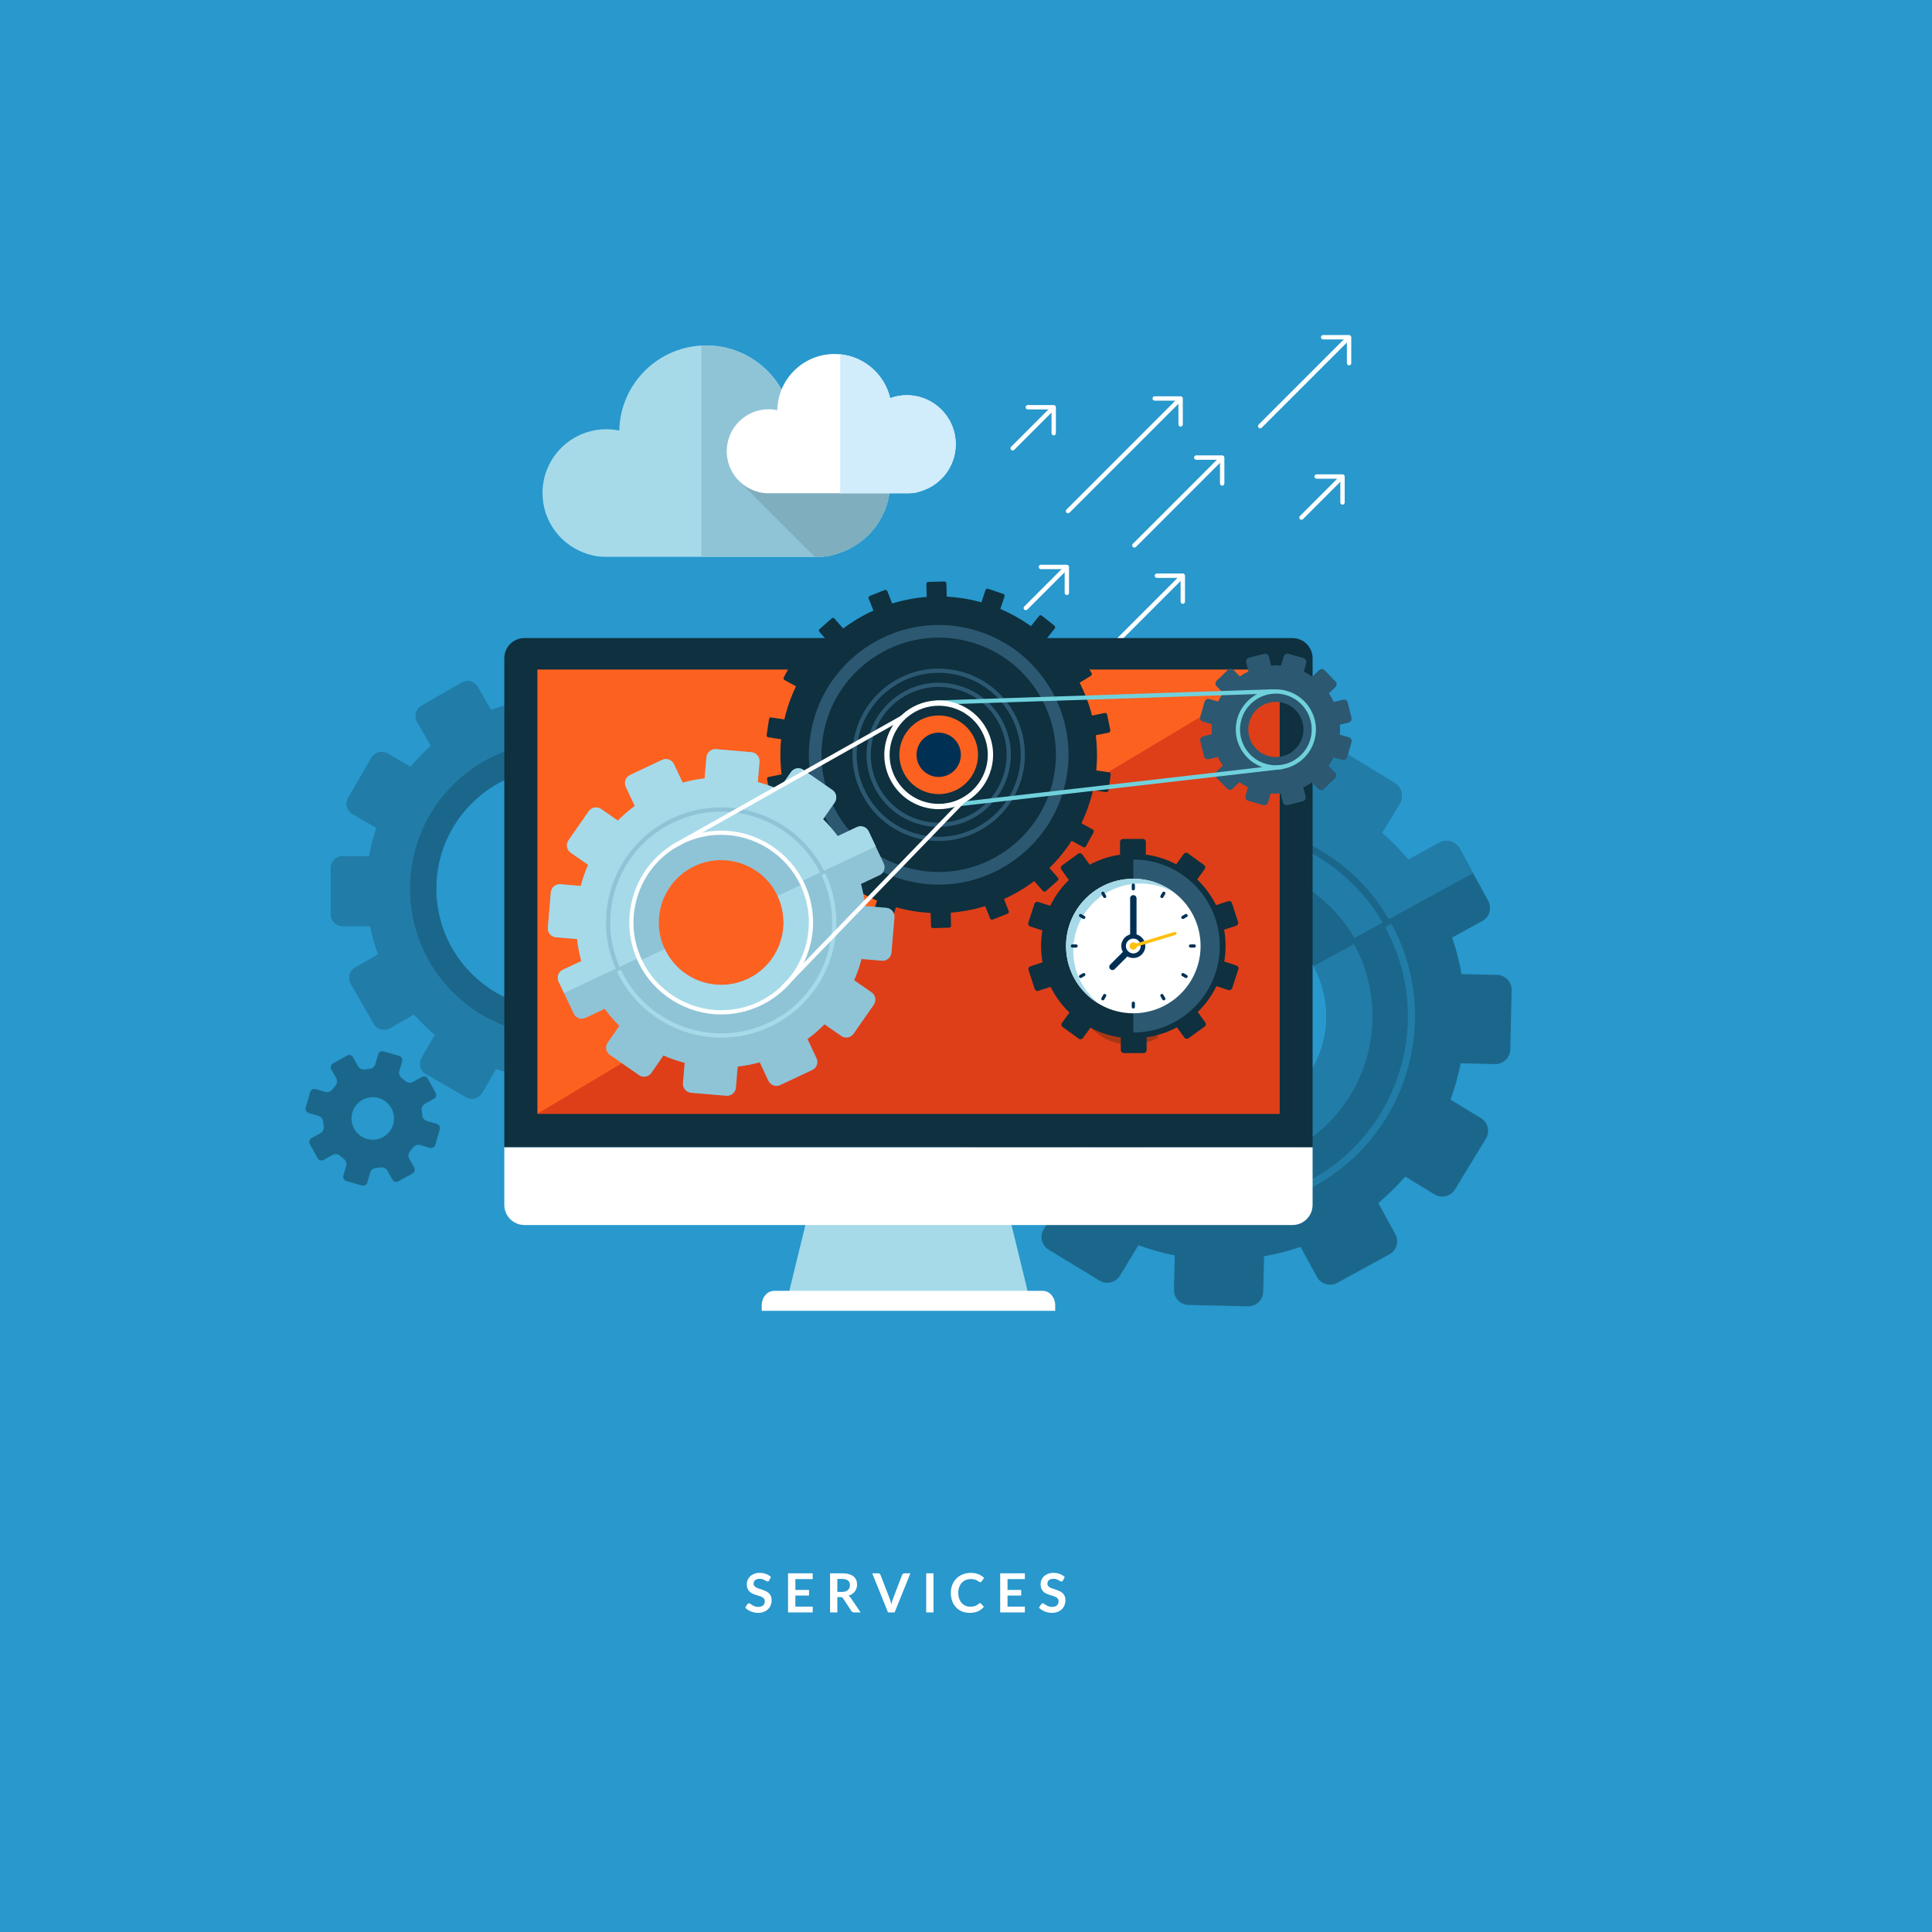 <?xml version="1.0" standalone="no"?><!-- Generator: Gravit.io --><svg xmlns="http://www.w3.org/2000/svg" xmlns:xlink="http://www.w3.org/1999/xlink" style="isolation:isolate" viewBox="0 0 1333.333 1333.333" width="1333.333px" height="1333.333px"><rect x="0" y="0" width="1333.333" height="1333.333" fill="#808080" stroke="none"/><defs><clipPath id="_clipPath_ApTzKygtuBXrhBmLu7BwaKYR3cYqcVmX"><rect width="1333.333" height="1333.333"/></clipPath></defs><g clip-path="url(#_clipPath_ApTzKygtuBXrhBmLu7BwaKYR3cYqcVmX)"><g><g/><g/><g><path d=" M 0 1333.333 L 1333.333 1333.333 L 1333.333 0 L 0 0 L 0 1333.333 Z " fill="rgb(40,152,205)"/><path d=" M 530.816 1090.699 C 530.68 1090.968 530.52 1091.162 530.341 1091.277 C 530.16 1091.386 529.944 1091.443 529.696 1091.443 C 529.448 1091.443 529.168 1091.347 528.856 1091.154 C 528.547 1090.959 528.179 1090.744 527.755 1090.509 C 527.333 1090.275 526.837 1090.056 526.272 1089.863 C 525.707 1089.672 525.037 1089.576 524.267 1089.576 C 523.568 1089.576 522.96 1089.661 522.445 1089.829 C 521.928 1089.995 521.493 1090.229 521.139 1090.525 C 520.784 1090.829 520.52 1091.183 520.344 1091.602 C 520.171 1092.019 520.083 1092.474 520.083 1092.973 C 520.083 1093.61 520.261 1094.135 520.616 1094.561 C 520.971 1094.984 521.44 1095.344 522.024 1095.643 C 522.611 1095.944 523.277 1096.208 524.021 1096.445 C 524.771 1096.682 525.531 1096.933 526.309 1097.202 C 527.085 1097.469 527.848 1097.781 528.595 1098.135 C 529.341 1098.491 530.008 1098.939 530.592 1099.48 C 531.179 1100.021 531.648 1100.682 532.003 1101.467 C 532.357 1102.25 532.533 1103.202 532.533 1104.323 C 532.533 1105.542 532.325 1106.682 531.909 1107.747 C 531.493 1108.814 530.883 1109.739 530.08 1110.53 C 529.277 1111.32 528.296 1111.944 527.139 1112.395 C 525.981 1112.848 524.659 1113.077 523.165 1113.077 C 522.304 1113.077 521.459 1112.995 520.624 1112.826 C 519.792 1112.656 518.992 1112.416 518.227 1112.106 C 517.461 1111.797 516.744 1111.421 516.08 1110.986 C 515.413 1110.552 514.821 1110.067 514.296 1109.53 L 515.752 1107.123 L 516.248 1106.682 L 516.891 1106.504 C 517.203 1106.504 517.539 1106.634 517.899 1106.891 C 518.261 1107.147 518.685 1107.426 519.179 1107.739 C 519.669 1108.05 520.248 1108.333 520.915 1108.59 C 521.579 1108.843 522.381 1108.968 523.312 1108.968 C 524.744 1108.968 525.851 1108.629 526.635 1107.952 C 527.419 1107.277 527.811 1106.301 527.811 1105.032 C 527.811 1104.323 527.635 1103.744 527.28 1103.296 C 526.925 1102.848 526.456 1102.472 525.869 1102.168 C 525.285 1101.861 524.619 1101.605 523.872 1101.39 C 523.125 1101.181 522.368 1100.949 521.595 1100.704 C 520.824 1100.453 520.064 1100.154 519.317 1099.805 C 518.571 1099.458 517.907 1099.002 517.323 1098.443 C 516.736 1097.882 516.267 1097.181 515.912 1096.344 C 515.557 1095.501 515.381 1094.467 515.381 1093.234 C 515.381 1092.25 515.576 1091.291 515.968 1090.359 C 516.36 1089.426 516.933 1088.6 517.685 1087.877 C 518.437 1087.157 519.363 1086.578 520.456 1086.141 C 521.552 1085.706 522.803 1085.491 524.211 1085.491 C 525.803 1085.491 527.272 1085.735 528.613 1086.234 C 529.957 1086.733 531.104 1087.429 532.051 1088.325 L 530.816 1090.699 Z " fill="rgb(255,255,255)"/><path d=" M 560.869 1085.786 L 560.869 1089.781 L 548.904 1089.781 L 548.904 1097.267 L 558.333 1097.267 L 558.333 1101.13 L 548.904 1101.13 L 548.904 1108.766 L 560.869 1108.766 L 560.869 1112.778 L 543.845 1112.778 L 543.845 1085.786 L 560.869 1085.786" fill="rgb(255,255,255)"/><path d=" M 577.877 1098.629 L 581.013 1098.629 C 581.957 1098.629 582.781 1098.509 583.485 1098.277 C 584.189 1098.038 584.768 1097.715 585.221 1097.293 C 585.675 1096.877 586.016 1096.383 586.24 1095.814 C 586.464 1095.239 586.576 1094.61 586.576 1093.928 C 586.576 1092.557 586.125 1091.504 585.221 1090.771 C 584.32 1090.038 582.941 1089.669 581.088 1089.669 L 577.877 1089.669 L 577.877 1098.629 Z  M 577.877 1102.232 L 577.877 1112.778 L 572.856 1112.778 L 572.856 1085.786 L 581.088 1085.786 C 582.931 1085.786 584.507 1085.976 585.819 1086.354 C 587.133 1086.733 588.208 1087.269 589.051 1087.952 C 589.888 1088.634 590.504 1089.453 590.896 1090.405 C 591.288 1091.359 591.485 1092.405 591.485 1093.552 C 591.485 1094.461 591.352 1095.318 591.083 1096.128 C 590.816 1096.939 590.429 1097.672 589.925 1098.33 C 589.421 1098.99 588.8 1099.568 588.059 1100.067 C 587.32 1100.566 586.475 1100.962 585.531 1101.261 C 586.165 1101.621 586.712 1102.139 587.173 1102.814 L 593.931 1112.778 L 589.413 1112.778 C 588.976 1112.778 588.608 1112.693 588.301 1112.515 C 587.997 1112.344 587.739 1112.093 587.528 1111.771 L 581.853 1103.128 C 581.64 1102.805 581.408 1102.573 581.152 1102.438 C 580.896 1102.301 580.52 1102.232 580.024 1102.232 L 577.877 1102.232" fill="rgb(255,255,255)"/><path d=" M 601.955 1085.786 L 606.005 1085.786 C 606.443 1085.786 606.797 1085.891 607.069 1086.104 C 607.344 1086.315 607.549 1086.59 607.685 1086.928 L 614.035 1103.39 C 614.245 1103.925 614.445 1104.511 614.64 1105.154 C 614.835 1105.795 615.016 1106.469 615.192 1107.176 C 615.477 1105.747 615.832 1104.485 616.256 1103.39 L 622.584 1086.928 C 622.696 1086.639 622.893 1086.378 623.179 1086.141 C 623.467 1085.906 623.821 1085.786 624.245 1085.786 L 628.293 1085.786 L 617.392 1112.778 L 612.859 1112.778 L 601.955 1085.786" fill="rgb(255,255,255)"/><path d=" M 644.237 1112.778 L 639.197 1112.778 L 639.197 1085.786 L 644.237 1085.786 L 644.237 1112.778 Z " fill="rgb(255,255,255)"/><path d=" M 676.325 1106.41 C 676.597 1106.41 676.835 1106.52 677.035 1106.728 L 679.011 1108.877 C 677.917 1110.234 676.571 1111.275 674.971 1111.995 C 673.371 1112.717 671.451 1113.077 669.213 1113.077 C 667.208 1113.077 665.408 1112.733 663.808 1112.053 C 662.211 1111.366 660.843 1110.414 659.712 1109.192 C 658.579 1107.973 657.712 1106.52 657.107 1104.829 C 656.501 1103.135 656.203 1101.285 656.203 1099.28 C 656.203 1097.256 656.539 1095.395 657.211 1093.711 C 657.883 1092.026 658.827 1090.573 660.048 1089.352 C 661.267 1088.133 662.725 1087.181 664.424 1086.504 C 666.123 1085.829 668 1085.491 670.053 1085.491 C 672.056 1085.491 673.808 1085.807 675.307 1086.448 C 676.805 1087.087 678.091 1087.942 679.163 1088.997 L 677.483 1091.33 L 677.099 1091.723 C 676.944 1091.834 676.728 1091.891 676.453 1091.891 C 676.168 1091.891 675.877 1091.778 675.579 1091.554 C 675.277 1091.33 674.899 1091.087 674.44 1090.829 C 673.979 1090.566 673.397 1090.323 672.693 1090.099 C 671.992 1089.875 671.099 1089.762 670.013 1089.762 C 668.747 1089.762 667.579 1089.984 666.515 1090.426 C 665.451 1090.867 664.536 1091.501 663.771 1092.32 C 663.005 1093.141 662.408 1094.141 661.979 1095.318 C 661.549 1096.493 661.333 1097.814 661.333 1099.28 C 661.333 1100.802 661.549 1102.152 661.979 1103.333 C 662.408 1104.515 662.989 1105.509 663.723 1106.32 C 664.459 1107.13 665.323 1107.747 666.32 1108.176 C 667.315 1108.608 668.384 1108.824 669.531 1108.824 C 670.213 1108.824 670.835 1108.784 671.387 1108.709 C 671.941 1108.634 672.451 1108.515 672.917 1108.354 C 673.384 1108.192 673.827 1107.984 674.243 1107.728 C 674.661 1107.474 675.075 1107.162 675.485 1106.786 L 675.877 1106.515 L 676.325 1106.41" fill="rgb(255,255,255)"/><path d=" M 707.291 1085.786 L 707.291 1089.781 L 695.325 1089.781 L 695.325 1097.267 L 704.752 1097.267 L 704.752 1101.13 L 695.325 1101.13 L 695.325 1108.766 L 707.291 1108.766 L 707.291 1112.778 L 690.267 1112.778 L 690.267 1085.786 L 707.291 1085.786" fill="rgb(255,255,255)"/><path d=" M 733.573 1090.699 C 733.437 1090.968 733.277 1091.162 733.099 1091.277 C 732.917 1091.386 732.704 1091.443 732.453 1091.443 C 732.205 1091.443 731.925 1091.347 731.613 1091.154 C 731.304 1090.959 730.936 1090.744 730.512 1090.509 C 730.091 1090.275 729.595 1090.056 729.029 1089.863 C 728.464 1089.672 727.795 1089.576 727.024 1089.576 C 726.325 1089.576 725.72 1089.661 725.203 1089.829 C 724.685 1089.995 724.251 1090.229 723.896 1090.525 C 723.541 1090.829 723.277 1091.183 723.104 1091.602 C 722.928 1092.019 722.84 1092.474 722.84 1092.973 C 722.84 1093.61 723.019 1094.135 723.373 1094.561 C 723.728 1094.984 724.197 1095.344 724.781 1095.643 C 725.368 1095.944 726.035 1096.208 726.779 1096.445 C 727.528 1096.682 728.288 1096.933 729.067 1097.202 C 729.843 1097.469 730.608 1097.781 731.352 1098.135 C 732.101 1098.491 732.765 1098.939 733.349 1099.48 C 733.936 1100.021 734.405 1100.682 734.76 1101.467 C 735.115 1102.25 735.291 1103.202 735.291 1104.323 C 735.291 1105.542 735.083 1106.682 734.667 1107.747 C 734.251 1108.814 733.64 1109.739 732.837 1110.53 C 732.035 1111.32 731.056 1111.944 729.896 1112.395 C 728.739 1112.848 727.416 1113.077 725.923 1113.077 C 725.061 1113.077 724.216 1112.995 723.384 1112.826 C 722.549 1112.656 721.749 1112.416 720.984 1112.106 C 720.219 1111.797 719.501 1111.421 718.837 1110.986 C 718.171 1110.552 717.579 1110.067 717.056 1109.53 L 718.509 1107.123 L 719.005 1106.682 L 719.651 1106.504 C 719.96 1106.504 720.296 1106.634 720.659 1106.891 C 721.019 1107.147 721.445 1107.426 721.936 1107.739 C 722.427 1108.05 723.005 1108.333 723.672 1108.59 C 724.336 1108.843 725.139 1108.968 726.069 1108.968 C 727.501 1108.968 728.611 1108.629 729.392 1107.952 C 730.176 1107.277 730.568 1106.301 730.568 1105.032 C 730.568 1104.323 730.392 1103.744 730.037 1103.296 C 729.683 1102.848 729.213 1102.472 728.627 1102.168 C 728.043 1101.861 727.379 1101.605 726.629 1101.39 C 725.885 1101.181 725.125 1100.949 724.352 1100.704 C 723.581 1100.453 722.824 1100.154 722.075 1099.805 C 721.331 1099.458 720.664 1099.002 720.08 1098.443 C 719.493 1097.882 719.024 1097.181 718.669 1096.344 C 718.315 1095.501 718.139 1094.467 718.139 1093.234 C 718.139 1092.25 718.333 1091.291 718.725 1090.359 C 719.117 1089.426 719.691 1088.6 720.443 1087.877 C 721.195 1087.157 722.12 1086.578 723.216 1086.141 C 724.309 1085.706 725.56 1085.491 726.968 1085.491 C 728.56 1085.491 730.029 1085.735 731.373 1086.234 C 732.717 1086.733 733.861 1087.429 734.808 1088.325 L 733.573 1090.699 Z " fill="rgb(255,255,255)"/><path d=" M 814.779 294.419 C 813.947 294.419 813.272 293.744 813.272 292.912 L 813.264 276.523 L 796.885 276.52 C 796.051 276.52 795.373 275.845 795.373 275.011 C 795.373 274.176 796.051 273.501 796.885 273.501 L 814.776 273.504 C 815.611 273.504 816.285 274.179 816.285 275.013 L 816.291 292.912 C 816.291 293.744 815.613 294.419 814.779 294.419" fill="rgb(255,255,255)"/><path d=" M 737.053 354.251 C 736.667 354.251 736.28 354.104 735.987 353.808 C 735.397 353.219 735.397 352.264 735.987 351.675 L 811.275 276.384 C 811.867 275.789 812.821 275.789 813.411 276.384 C 814 276.971 814 277.928 813.411 278.515 L 738.12 353.808 C 737.827 354.104 737.44 354.251 737.053 354.251" fill="rgb(255,255,255)"/><path d=" M 843.469 335.187 C 842.635 335.187 841.957 334.509 841.957 333.677 L 841.952 317.288 L 825.573 317.285 C 824.739 317.285 824.061 316.611 824.061 315.779 C 824.061 314.944 824.739 314.269 825.573 314.269 L 843.464 314.272 C 844.296 314.272 844.973 314.944 844.973 315.781 L 844.979 333.677 C 844.979 334.509 844.301 335.187 843.469 335.187 Z " fill="rgb(255,255,255)"/><path d=" M 782.859 377.907 C 782.472 377.907 782.085 377.76 781.789 377.467 C 781.2 376.875 781.2 375.917 781.789 375.331 L 839.963 317.149 C 840.555 316.555 841.507 316.555 842.099 317.149 C 842.688 317.736 842.688 318.693 842.099 319.28 L 783.925 377.464 C 783.629 377.76 783.245 377.907 782.859 377.907" fill="rgb(255,255,255)"/><path d=" M 931.043 252.141 C 930.208 252.141 929.531 251.467 929.531 250.629 L 929.525 234.248 L 913.144 234.245 C 912.312 234.245 911.635 233.568 911.635 232.733 C 911.635 231.901 912.312 231.224 913.144 231.224 L 931.037 231.227 C 931.869 231.227 932.547 231.904 932.547 232.736 L 932.552 250.629 C 932.552 251.467 931.875 252.141 931.043 252.141 Z " fill="rgb(255,255,255)"/><path d=" M 869.672 295.619 C 869.285 295.619 868.899 295.475 868.605 295.176 C 868.013 294.589 868.013 293.632 868.605 293.045 L 927.536 234.104 C 928.125 233.509 929.08 233.509 929.672 234.104 C 930.261 234.693 930.261 235.648 929.672 236.237 L 870.739 295.176 C 870.445 295.475 870.056 295.619 869.672 295.619" fill="rgb(255,255,255)"/><path d=" M 926.515 348.272 C 925.68 348.272 925.003 347.597 925.003 346.76 L 925 330.376 L 908.616 330.373 C 907.784 330.373 907.109 329.699 907.109 328.861 C 907.109 328.029 907.784 327.352 908.616 327.352 L 926.507 327.355 C 927.341 327.355 928.019 328.032 928.019 328.864 L 928.024 346.76 C 928.024 347.597 927.347 348.272 926.515 348.272 Z " fill="rgb(255,255,255)"/><path d=" M 898.179 358.715 C 897.792 358.715 897.405 358.568 897.112 358.275 C 896.52 357.683 896.52 356.725 897.112 356.139 L 923.008 330.232 C 923.6 329.637 924.555 329.64 925.144 330.229 C 925.733 330.821 925.733 331.776 925.144 332.365 L 899.245 358.272 C 898.949 358.568 898.563 358.715 898.179 358.715" fill="rgb(255,255,255)"/><path d=" M 736.269 410.683 C 735.435 410.683 734.757 410.005 734.757 409.171 L 734.752 392.784 L 718.373 392.781 C 717.539 392.781 716.861 392.107 716.861 391.275 C 716.861 390.437 717.539 389.763 718.373 389.763 L 736.264 389.765 C 737.096 389.765 737.773 390.44 737.773 391.277 L 737.779 409.171 C 737.779 410.005 737.101 410.683 736.269 410.683 Z " fill="rgb(255,255,255)"/><path d=" M 707.933 421.123 C 707.547 421.123 707.16 420.976 706.864 420.683 C 706.277 420.091 706.277 419.136 706.864 418.547 L 732.763 392.643 C 733.355 392.051 734.307 392.053 734.899 392.64 C 735.488 393.232 735.488 394.187 734.899 394.776 L 709 420.68 C 708.704 420.976 708.32 421.123 707.933 421.123" fill="rgb(255,255,255)"/><path d=" M 816.293 416.72 C 815.459 416.72 814.781 416.043 814.781 415.208 L 814.779 398.827 L 798.392 398.824 C 797.557 398.824 796.883 398.147 796.883 397.312 C 796.883 396.48 797.557 395.803 798.392 395.803 L 816.288 395.805 C 817.12 395.805 817.797 396.483 817.797 397.315 L 817.803 415.208 C 817.803 416.043 817.125 416.72 816.293 416.72 Z " fill="rgb(255,255,255)"/><path d=" M 696.291 518.829 C 695.904 518.829 695.517 518.68 695.221 518.387 C 694.632 517.797 694.632 516.837 695.221 516.253 L 812.784 398.68 C 813.376 398.088 814.331 398.088 814.92 398.68 C 815.509 399.269 815.509 400.227 814.92 400.813 L 697.357 518.387 C 697.061 518.68 696.677 518.829 696.291 518.829 Z " fill="rgb(255,255,255)"/><path d=" M 727.208 300.459 C 726.373 300.459 725.699 299.781 725.699 298.947 L 725.693 282.565 L 709.312 282.563 C 708.477 282.563 707.803 281.885 707.803 281.053 C 707.803 280.219 708.477 279.541 709.312 279.541 L 727.203 279.544 C 728.037 279.544 728.712 280.221 728.712 281.056 L 728.717 298.947 C 728.717 299.781 728.043 300.459 727.208 300.459" fill="rgb(255,255,255)"/><path d=" M 698.872 310.901 C 698.485 310.901 698.101 310.752 697.805 310.459 C 697.216 309.867 697.216 308.912 697.805 308.323 L 723.704 282.419 C 724.293 281.827 725.248 281.829 725.837 282.416 C 726.427 283.008 726.427 283.963 725.837 284.552 L 699.941 310.456 C 699.645 310.752 699.259 310.901 698.872 310.901" fill="rgb(255,255,255)"/><path d=" M 384.208 696.427 C 338.285 696.427 301.051 659.173 301.051 613.261 C 301.051 567.339 338.285 530.093 384.208 530.093 C 430.141 530.093 467.36 567.339 467.36 613.261 C 467.36 659.173 430.141 696.427 384.208 696.427 Z  M 532.045 587.437 L 512.92 587.437 C 511.531 580.709 509.691 574.192 507.368 567.856 L 523.352 558.64 C 527.173 556.411 528.496 551.525 526.293 547.659 L 510.267 519.915 C 508.027 516.08 503.112 514.776 499.315 516.971 L 482.701 526.571 C 478.227 521.477 473.357 516.725 468.141 512.381 L 477.392 496.381 C 479.597 492.517 478.28 487.627 474.448 485.416 L 446.707 469.368 C 442.88 467.192 437.989 468.488 435.755 472.328 L 426.181 488.933 C 419.803 486.741 413.219 485.096 406.467 483.939 L 406.467 465.421 C 406.467 461.005 402.891 457.397 398.443 457.397 L 366.419 457.397 C 361.947 457.397 358.357 461.005 358.357 465.421 L 358.357 484.568 C 351.667 485.912 345.128 487.763 338.8 490.085 L 329.595 474.099 C 327.36 470.248 322.464 468.955 318.589 471.168 L 290.835 487.216 C 287.016 489.395 285.723 494.309 287.923 498.149 L 297.517 514.776 C 292.429 519.248 287.672 524.088 283.347 529.296 L 267.344 520.059 C 263.474 517.84 258.589 519.192 256.365 523.016 L 240.313 550.752 C 238.116 554.589 239.425 559.496 243.261 561.701 L 259.849 571.283 C 257.701 577.648 256.032 584.237 254.884 590.989 L 236.39 590.989 C 231.939 590.989 228.354 594.595 228.361 599.011 L 228.354 631.059 C 228.354 635.496 231.939 639.067 236.395 639.067 L 255.535 639.067 C 256.861 645.813 258.717 652.365 261.042 658.669 L 245.043 667.899 C 241.204 670.123 239.922 675.019 242.114 678.835 L 258.129 706.597 C 260.337 710.416 265.254 711.744 269.096 709.533 L 285.717 699.947 C 290.2 705.045 295.056 709.824 300.267 714.139 L 291.011 730.168 C 288.8 734 290.109 738.912 293.936 741.104 L 321.723 757.123 C 325.555 759.341 330.453 758.032 332.643 754.208 L 342.243 737.608 C 348.619 739.76 355.179 741.429 361.947 742.568 L 361.941 761.109 C 361.947 765.523 365.525 769.101 369.936 769.091 L 402.021 769.12 C 406.445 769.12 410.035 765.523 410.04 761.109 L 410.04 741.952 C 416.728 740.597 423.272 738.744 429.608 736.432 L 438.853 752.411 C 441.072 756.269 445.931 757.547 449.784 755.349 L 477.565 739.317 C 481.376 737.123 482.701 732.197 480.477 728.36 L 470.872 711.744 C 475.989 707.285 480.739 702.419 485.08 697.211 L 501.101 706.472 C 504.949 708.683 509.816 707.357 512.059 703.528 L 528.077 675.747 C 530.285 671.936 528.96 667.013 525.16 664.811 L 508.541 655.219 C 510.712 648.877 512.363 642.275 513.544 635.549 L 532.045 635.549 C 536.456 635.549 540.035 631.944 540.04 627.509 L 540.04 595.448 C 540.061 591.019 536.448 587.437 532.045 587.437" fill="rgb(27,103,139)"/><path d=" M 381.419 696.339 C 336.789 694.875 301.051 658.256 301.051 613.261 C 301.051 568.259 336.789 531.637 381.419 530.176 L 381.413 457.397 L 366.419 457.397 C 361.947 457.397 358.357 461.005 358.357 465.421 L 358.357 484.568 C 351.667 485.912 345.128 487.763 338.8 490.085 L 329.595 474.099 C 327.36 470.248 322.464 468.955 318.589 471.168 L 290.835 487.216 C 287.016 489.395 285.723 494.309 287.923 498.149 L 297.517 514.776 C 292.429 519.248 287.672 524.088 283.347 529.296 L 267.344 520.059 C 263.474 517.84 258.589 519.192 256.365 523.016 L 240.313 550.752 C 238.116 554.589 239.425 559.496 243.261 561.701 L 259.849 571.283 C 257.701 577.648 256.032 584.237 254.884 590.989 L 236.39 590.989 C 231.939 590.989 228.354 594.595 228.361 599.011 L 228.354 631.059 C 228.354 635.496 231.939 639.067 236.395 639.067 L 255.535 639.067 C 256.861 645.813 258.717 652.365 261.042 658.669 L 245.043 667.899 C 241.204 670.123 239.922 675.019 242.114 678.835 L 258.129 706.597 C 260.337 710.416 265.254 711.744 269.096 709.533 L 285.717 699.947 C 290.2 705.045 295.056 709.824 300.267 714.139 L 291.011 730.168 C 288.8 734 290.109 738.912 293.936 741.104 L 321.723 757.123 C 325.555 759.341 330.453 758.032 332.643 754.208 L 342.243 737.608 C 348.619 739.76 355.179 741.429 361.947 742.568 L 361.941 761.109 C 361.947 765.523 365.525 769.101 369.936 769.091 L 381.413 769.107 L 381.419 696.339" fill="rgb(33,125,168)"/><path d=" M 384.208 696.427 C 338.285 696.427 301.051 659.173 301.051 613.261 C 301.051 567.339 338.285 530.093 384.208 530.093 C 430.141 530.093 467.36 567.339 467.36 613.261 C 467.36 659.173 430.141 696.427 384.208 696.427 Z  M 384.203 512.005 C 328.269 512.005 282.947 557.331 282.947 613.267 C 282.947 669.173 328.269 714.528 384.203 714.528 C 440.131 714.528 485.475 669.173 485.475 613.267 C 485.475 557.331 440.133 512.005 384.203 512.005 Z " fill="rgb(27,103,139)"/><path d=" M 384.203 512.005 C 383.256 512.005 382.339 512.029 381.419 512.067 L 381.419 530.176 C 382.339 530.147 383.256 530.093 384.208 530.093 C 430.141 530.093 467.36 567.339 467.36 613.261 C 467.36 659.173 430.141 696.427 384.208 696.427 C 383.256 696.427 382.339 696.376 381.419 696.339 L 381.419 714.464 C 382.339 714.48 383.264 714.528 384.203 714.528 C 440.131 714.528 485.475 669.173 485.475 613.267 C 485.475 557.331 440.133 512.005 384.203 512.005" fill="rgb(33,125,168)"/><path d=" M 779.72 736.104 C 760.584 701.083 773.467 657.168 808.472 638.037 C 843.496 618.896 887.408 631.763 906.552 666.784 C 925.691 701.808 912.819 745.725 877.8 764.867 C 842.784 784.003 798.867 771.125 779.72 736.104 Z  M 962.968 851.747 L 951.211 830.24 C 957.949 824.568 964.133 818.469 969.821 811.987 L 990.013 824.288 C 994.861 827.227 1001.163 825.685 1004.144 820.832 L 1025.488 785.779 C 1028.421 780.925 1026.877 774.6 1022.056 771.661 L 1001.064 758.877 C 1004.045 750.731 1006.387 742.347 1008.061 733.821 L 1031.747 734.379 C 1037.435 734.493 1042.123 730.019 1042.269 724.336 L 1043.232 683.301 C 1043.355 677.643 1038.877 672.952 1033.208 672.819 L 1008.664 672.243 C 1007.187 663.739 1005.005 655.317 1002.16 647.024 L 1022.976 635.645 C 1027.944 632.931 1029.776 626.693 1027.056 621.701 L 1007.379 585.693 C 1004.64 580.691 998.381 578.864 993.421 581.576 L 971.891 593.344 C 966.261 586.637 960.184 580.437 953.677 574.76 L 965.989 554.587 C 968.944 549.704 967.389 543.408 962.525 540.411 L 927.451 519.075 C 922.637 516.139 916.315 517.667 913.371 522.517 L 900.579 543.52 C 892.432 540.544 884.056 538.168 875.541 536.515 L 876.101 512.832 C 876.208 507.147 871.699 502.483 866.037 502.317 L 824.989 501.333 C 819.344 501.195 814.629 505.699 814.499 511.365 L 813.92 535.907 C 805.453 537.4 797.024 539.565 788.733 542.416 L 777.368 521.629 C 774.632 516.624 768.392 514.805 763.405 517.525 L 727.397 537.205 C 722.403 539.939 720.573 546.173 723.312 551.181 L 735.061 572.683 C 728.347 578.307 722.099 584.411 716.445 590.904 L 696.243 578.603 C 691.4 575.651 685.101 577.195 682.149 582.019 L 660.781 617.088 C 657.837 621.917 659.368 628.256 664.224 631.213 L 685.205 643.987 C 682.24 652.165 679.859 660.547 678.192 669.061 L 654.496 668.528 C 648.829 668.376 644.109 672.872 643.992 678.533 L 643.053 719.6 C 642.917 725.261 647.397 729.965 653.04 730.08 L 677.597 730.672 C 679.107 739.144 681.267 747.568 684.125 755.867 L 663.301 767.248 C 658.328 769.968 656.512 776.189 659.227 781.152 L 678.901 817.197 C 681.632 822.181 687.872 824.011 692.843 821.296 L 714.368 809.531 C 720.011 816.235 726.083 822.459 732.581 828.147 L 720.301 848.339 C 717.328 853.189 718.88 859.456 723.728 862.437 L 758.811 883.797 C 763.619 886.752 769.949 885.195 772.92 880.355 L 785.68 859.355 C 793.848 862.347 802.229 864.715 810.749 866.384 L 810.184 890.083 C 810.072 895.763 814.557 900.437 820.216 900.581 L 861.285 901.536 C 866.931 901.669 871.635 897.16 871.776 891.528 L 872.376 866.976 C 880.827 865.504 889.251 863.317 897.539 860.504 L 908.907 881.296 C 911.616 886.264 917.859 888.061 922.859 885.339 L 958.875 865.659 C 963.88 862.955 965.683 856.701 962.968 851.747" fill="rgb(27,103,139)"/><path d=" M 748.04 749.352 C 722.28 698.285 741.488 635.619 792.053 607.989 C 842.624 580.347 905.736 598.011 934.805 647.275 L 1016.597 602.568 L 1007.379 585.693 C 1004.64 580.691 998.381 578.864 993.421 581.576 L 971.891 593.344 C 966.261 586.637 960.184 580.437 953.677 574.76 L 965.989 554.587 C 968.944 549.704 967.389 543.408 962.525 540.411 L 927.448 519.075 C 922.637 516.139 916.315 517.667 913.371 522.517 L 900.579 543.52 C 892.432 540.544 884.056 538.168 875.541 536.515 L 876.101 512.835 C 876.208 507.147 871.699 502.483 866.037 502.317 L 824.989 501.333 C 819.344 501.195 814.629 505.699 814.499 511.365 L 813.92 535.907 C 805.453 537.4 797.024 539.565 788.733 542.416 L 777.368 521.629 C 774.632 516.624 768.392 514.805 763.405 517.525 L 727.397 537.205 C 722.403 539.939 720.573 546.173 723.312 551.181 L 735.061 572.683 C 728.347 578.307 722.099 584.411 716.445 590.904 L 696.243 578.605 C 691.4 575.651 685.104 577.195 682.149 582.019 L 660.781 617.088 C 657.835 621.917 659.368 628.256 664.224 631.213 L 685.205 643.987 C 682.24 652.165 679.859 660.547 678.192 669.061 L 654.496 668.528 C 648.829 668.376 644.109 672.872 643.992 678.533 L 643.053 719.603 C 642.917 725.261 647.397 729.965 653.04 730.08 L 677.597 730.672 C 679.107 739.144 681.267 747.568 684.125 755.867 L 663.301 767.248 C 658.328 769.968 656.512 776.189 659.224 781.152 L 666.264 794.051 L 748.04 749.352" fill="rgb(33,125,168)"/><path d=" M 843.029 572.893 C 821.651 572.893 800.368 578.352 781.485 588.669 C 751.368 605.131 729.461 632.339 719.8 665.277 C 710.141 698.227 713.888 732.963 730.352 763.091 C 752.909 804.365 796.181 830.003 843.277 830.003 C 864.645 830.003 885.912 824.555 904.779 814.243 C 966.971 780.248 989.915 701.995 955.923 639.8 C 933.365 598.531 890.109 572.893 843.029 572.893 L 843.029 572.893 Z  M 843.277 834.896 C 794.389 834.896 749.477 808.28 726.061 765.437 C 708.968 734.163 705.077 698.104 715.107 663.904 C 725.133 629.707 747.875 601.464 779.139 584.379 C 798.739 573.664 820.832 568.003 843.029 568.003 C 891.896 568.003 936.8 594.613 960.216 637.453 C 995.501 702.016 971.685 783.248 907.123 818.536 C 887.541 829.24 865.464 834.896 843.277 834.896" fill="rgb(27,103,139)"/><path d=" M 843.347 834.933 C 830.733 834.936 818.051 833.128 805.605 829.477 C 771.397 819.445 743.149 796.707 726.061 765.437 L 730.352 763.091 C 746.816 793.211 774.029 815.12 806.981 824.784 C 839.931 834.445 874.664 830.704 904.779 814.243 C 966.971 780.248 989.915 701.995 955.923 639.8 L 960.216 637.453 C 995.501 702.016 971.685 783.248 907.123 818.536 C 887.235 829.403 865.403 834.933 843.347 834.933" fill="rgb(33,125,168)"/><path d=" M 934.456 651.531 L 906.552 666.784 C 925.691 701.808 912.819 745.725 877.8 764.867 C 842.784 784.003 798.867 771.125 779.72 736.104 L 751.819 751.355 C 779.387 801.787 842.629 820.325 893.048 792.771 C 943.48 765.205 962.016 701.96 934.456 651.531" fill="rgb(33,125,168)"/><path d=" M 562.085 819.819 C 556.189 843.931 550.312 868.043 544.413 892.155 C 599.432 892.155 654.456 892.155 709.483 892.155 C 703.597 868.043 697.691 843.931 691.824 819.819 C 648.555 819.819 605.339 819.819 562.085 819.819" fill="rgb(166,218,233)"/><path d=" M 719.691 890.856 L 534.216 890.856 C 529.496 890.856 525.688 895.347 525.688 900.883 L 525.688 904.648 L 728.221 904.648 L 728.221 900.883 C 728.221 895.347 724.392 890.856 719.691 890.856 Z " fill="rgb(255,255,255)"/><path d=" M 348.037 791.693 L 348.037 831.547 C 348.037 839.211 354.245 845.424 361.917 845.424 L 891.971 845.424 C 899.637 845.424 905.859 839.211 905.859 831.547 L 905.859 791.693 L 348.037 791.693 Z " fill="rgb(255,255,255)"/><path d=" M 905.859 791.693 L 905.859 454.253 C 905.859 446.573 899.637 440.357 891.971 440.357 L 361.917 440.357 C 354.245 440.357 348.037 446.573 348.037 454.253 L 348.037 791.693 L 905.859 791.693 Z " fill="rgb(14,48,63)"/><path d=" M 370.869 768.648 L 883.003 768.648 L 883.003 462.067 L 370.869 462.067 L 370.869 768.648 Z " fill="rgb(253,97,32)"/><path d=" M 370.869 768.648 L 883.003 462.067 L 883.003 768.648 L 370.869 768.648" fill="rgb(222,63,24)"/><path d=" M 253.201 785.976 C 245.411 783.744 240.917 775.616 243.146 767.835 C 245.38 760.043 253.501 755.536 261.285 757.768 C 269.077 760.003 273.584 768.128 271.349 775.92 C 269.117 783.707 260.989 788.211 253.201 785.976 Z  M 301.437 775.605 L 294.515 773.616 C 292.909 773.16 291.536 771.416 291.464 769.744 L 291.072 766.248 C 290.768 764.611 291.715 762.611 293.168 761.789 L 299.464 758.304 C 300.928 757.501 301.456 755.64 300.648 754.184 L 295.256 744.443 C 294.445 742.987 292.595 742.456 291.125 743.261 L 284.835 746.744 C 283.373 747.557 281.181 747.301 279.941 746.168 L 277.189 743.979 C 275.811 743.035 275.064 740.949 275.523 739.347 L 277.512 732.429 C 277.968 730.827 277.029 729.131 275.427 728.669 L 264.729 725.6 C 263.121 725.139 261.428 726.083 260.969 727.68 L 258.983 734.603 C 258.524 736.205 256.781 737.579 255.114 737.648 L 251.623 738.043 C 249.976 738.352 247.978 737.4 247.161 735.944 L 243.674 729.648 C 242.872 728.189 241.01 727.656 239.553 728.467 L 229.814 733.864 C 228.349 734.669 227.816 736.525 228.628 737.984 L 232.124 744.283 C 232.925 745.744 232.662 747.944 231.543 749.173 L 229.354 751.928 C 228.405 753.312 226.32 754.056 224.715 753.597 L 217.791 751.611 C 216.199 751.152 214.495 752.088 214.041 753.688 L 210.969 764.389 C 210.511 765.989 211.456 767.688 213.051 768.149 L 219.968 770.131 C 221.577 770.592 222.948 772.328 223.026 773.997 L 223.421 777.501 C 223.723 779.136 222.775 781.141 221.316 781.957 L 215.018 785.445 C 213.553 786.248 213.02 788.109 213.838 789.568 L 219.23 799.309 C 220.041 800.763 221.9 801.296 223.354 800.493 L 229.649 796.997 C 231.108 796.189 233.309 796.451 234.545 797.584 L 237.295 799.763 C 238.677 800.72 239.425 802.792 238.965 804.4 L 236.976 811.323 C 236.511 812.931 237.453 814.619 239.056 815.077 L 249.758 818.152 C 251.358 818.611 253.056 817.675 253.521 816.067 L 255.504 809.147 C 255.969 807.539 257.701 806.173 259.371 806.093 L 262.865 805.701 C 264.514 805.4 266.509 806.344 267.323 807.803 L 270.803 814.104 C 271.624 815.557 273.469 816.085 274.933 815.288 L 284.667 809.885 C 286.131 809.077 286.667 807.219 285.845 805.765 L 282.357 799.467 C 281.552 798.005 281.824 795.803 282.941 794.576 L 285.131 791.813 C 286.077 790.435 288.165 789.696 289.773 790.155 L 296.696 792.141 C 298.299 792.603 299.989 791.656 300.451 790.056 L 303.52 779.357 C 303.984 777.755 303.045 776.064 301.437 775.605" fill="rgb(27,103,139)"/><path d=" M 805.072 711.883 L 792.773 694.696 C 794.395 692.933 795.611 690.829 796.376 688.499 L 817.443 690.832 C 815.755 699.184 811.283 706.515 805.072 711.883" fill="rgb(168,56,21)"/><path d=" M 818.16 683.989 L 797.125 681.669 C 796.408 674.243 790.984 668.2 783.824 666.725 L 783.824 645.627 C 803.096 647.373 818.203 663.549 818.203 683.272 C 818.203 683.515 818.168 683.747 818.16 683.989" fill="rgb(168,56,21)"/><path d=" M 767.917 671.936 L 749.712 661.205 C 755.947 652.555 765.723 646.643 776.947 645.627 L 776.947 666.725 C 773.384 667.456 770.275 669.347 767.917 671.936 Z " fill="rgb(168,56,21)"/><path d=" M 780.387 721.088 C 759.488 721.088 742.565 704.165 742.565 683.272 C 742.565 677.493 743.896 672.032 746.219 667.128 L 764.437 677.867 C 763.856 679.571 763.472 681.376 763.472 683.272 C 763.472 692.611 771.045 700.184 780.387 700.184 C 782.816 700.184 785.109 699.64 787.205 698.717 L 799.477 715.877 C 793.869 719.173 787.355 721.088 780.387 721.088 Z " fill="rgb(168,56,21)"/><path d=" M 634.675 544.651 C 621.557 537.392 616.821 520.872 624.077 507.76 C 631.344 494.648 647.864 489.907 660.973 497.171 C 674.085 504.435 678.827 520.947 671.563 534.061 C 664.301 547.171 647.784 551.917 634.675 544.651 L 634.675 544.651 Z  M 700.765 425.344 C 647.973 396.107 581.493 415.189 552.253 467.971 C 523.016 520.757 542.101 587.24 594.885 616.483 C 647.669 645.72 714.157 626.627 743.392 573.851 C 772.629 521.069 753.544 454.579 700.765 425.344 Z " fill="rgb(14,48,63)"/><path d=" M 721.347 441.976 C 720.869 442.565 720.003 442.669 719.4 442.192 L 710.739 435.299 C 710.133 434.821 710.04 433.952 710.52 433.355 L 717.067 425.131 C 717.544 424.528 718.413 424.424 719.011 424.907 L 727.677 431.795 C 728.272 432.272 728.368 433.147 727.896 433.739 L 721.347 441.976" fill="rgb(14,48,63)"/><path d=" M 689.917 421.587 C 689.667 422.307 688.885 422.701 688.165 422.456 L 677.661 418.944 C 676.939 418.701 676.549 417.915 676.784 417.189 L 680.131 407.219 C 680.373 406.493 681.155 406.104 681.885 406.349 L 692.379 409.864 C 693.101 410.104 693.496 410.891 693.253 411.613 L 689.917 421.587 Z " fill="rgb(14,48,63)"/><path d=" M 653.403 413.179 C 653.421 413.944 652.816 414.579 652.056 414.597 L 640.995 414.888 C 640.229 414.907 639.587 414.304 639.571 413.541 L 639.299 403.021 C 639.28 402.269 639.883 401.624 640.64 401.605 L 651.717 401.317 C 652.475 401.301 653.112 401.901 653.139 402.669 L 653.403 413.179" fill="rgb(14,48,63)"/><path d=" M 616.219 417.768 C 616.507 418.483 616.155 419.283 615.443 419.56 L 605.139 423.616 C 604.432 423.896 603.624 423.549 603.339 422.837 L 599.491 413.051 C 599.211 412.341 599.56 411.539 600.269 411.259 L 610.579 407.195 C 611.288 406.925 612.085 407.272 612.373 407.984 L 616.219 417.768" fill="rgb(14,48,63)"/><path d=" M 582.851 434.795 C 583.36 435.376 583.307 436.245 582.733 436.752 L 574.44 444.083 C 573.867 444.587 572.992 444.533 572.483 443.971 L 565.512 436.085 C 565.008 435.515 565.064 434.643 565.635 434.133 L 573.933 426.8 C 574.504 426.293 575.379 426.349 575.888 426.917 L 582.851 434.795" fill="rgb(14,48,63)"/><path d=" M 557.317 462.213 C 557.989 462.576 558.237 463.416 557.872 464.088 L 552.581 473.816 C 552.221 474.485 551.379 474.736 550.704 474.376 L 541.461 469.357 C 540.792 468.989 540.549 468.149 540.917 467.475 L 546.2 457.749 C 546.563 457.075 547.403 456.829 548.075 457.189 L 557.317 462.213" fill="rgb(14,48,63)"/><path d=" M 542.701 496.712 C 543.456 496.819 543.976 497.523 543.867 498.283 L 542.227 509.227 C 542.107 509.989 541.408 510.507 540.651 510.4 L 530.248 508.837 C 529.496 508.728 528.971 508.024 529.091 507.267 L 530.723 496.312 C 530.84 495.56 531.544 495.04 532.301 495.152 L 542.701 496.712" fill="rgb(14,48,63)"/><path d=" M 540.763 534.123 C 541.509 533.971 542.243 534.456 542.392 535.203 L 544.6 546.048 C 544.744 546.803 544.269 547.533 543.509 547.688 L 533.211 549.776 C 532.461 549.936 531.733 549.451 531.581 548.699 L 529.371 537.848 C 529.227 537.101 529.709 536.373 530.459 536.219 L 540.763 534.123" fill="rgb(14,48,63)"/><path d=" M 551.739 569.944 C 552.389 569.541 553.237 569.747 553.645 570.4 L 559.419 579.837 C 559.819 580.496 559.619 581.344 558.96 581.744 L 549.995 587.24 C 549.336 587.635 548.496 587.429 548.093 586.781 L 542.312 577.341 C 541.917 576.691 542.12 575.835 542.773 575.437 L 551.739 569.944" fill="rgb(14,48,63)"/><path d=" M 574.301 599.856 C 574.776 599.253 575.648 599.152 576.243 599.629 L 584.909 606.525 C 585.501 607.003 585.605 607.872 585.128 608.467 L 578.581 616.699 C 578.101 617.296 577.235 617.395 576.64 616.917 L 567.971 610.024 C 567.381 609.552 567.28 608.677 567.757 608.075 L 574.301 599.856" fill="rgb(14,48,63)"/><path d=" M 605.741 620.24 C 605.971 619.509 606.757 619.123 607.485 619.363 L 617.987 622.877 C 618.709 623.12 619.104 623.907 618.853 624.629 L 615.512 634.605 C 615.269 635.328 614.491 635.717 613.771 635.475 L 603.272 631.96 C 602.544 631.717 602.155 630.933 602.395 630.205 L 605.741 620.24" fill="rgb(14,48,63)"/><path d=" M 642.248 628.648 C 642.221 627.877 642.827 627.245 643.589 627.224 L 654.659 626.933 C 655.419 626.923 656.061 627.52 656.077 628.28 L 656.349 638.8 C 656.368 639.56 655.771 640.192 655.005 640.208 L 643.936 640.504 C 643.173 640.52 642.536 639.923 642.517 639.152 L 642.248 628.648 Z " fill="rgb(14,48,63)"/><path d=" M 679.437 624.051 C 679.149 623.339 679.496 622.539 680.205 622.261 L 690.501 618.203 C 691.221 617.925 692.024 618.272 692.301 618.981 L 696.157 628.771 C 696.435 629.48 696.088 630.288 695.371 630.555 L 685.075 634.627 C 684.36 634.899 683.563 634.552 683.28 633.835 L 679.437 624.051" fill="rgb(14,48,63)"/><path d=" M 712.803 607.024 C 712.288 606.448 712.347 605.579 712.915 605.067 L 721.208 597.741 C 721.781 597.235 722.661 597.285 723.168 597.856 L 730.128 605.733 C 730.643 606.309 730.587 607.176 730.008 607.683 L 721.717 615.029 C 721.144 615.528 720.267 615.472 719.763 614.901 L 712.803 607.024 Z " fill="rgb(14,48,63)"/><path d=" M 738.336 579.608 C 737.661 579.243 737.405 578.405 737.781 577.731 L 743.056 568.008 C 743.427 567.331 744.269 567.08 744.939 567.443 L 754.173 572.472 C 754.853 572.835 755.101 573.669 754.731 574.344 L 749.453 584.072 C 749.085 584.744 748.243 584.995 747.573 584.627 L 738.336 579.608" fill="rgb(14,48,63)"/><path d=" M 752.952 545.109 C 752.192 545.005 751.667 544.296 751.779 543.536 L 753.427 532.595 C 753.539 531.835 754.235 531.312 755 531.427 L 765.4 532.984 C 766.155 533.096 766.675 533.8 766.56 534.557 L 764.928 545.504 C 764.813 546.259 764.104 546.784 763.347 546.669 L 752.952 545.109 Z " fill="rgb(14,48,63)"/><path d=" M 754.888 507.693 C 754.133 507.851 753.408 507.371 753.256 506.616 L 751.053 495.776 C 750.901 495.024 751.373 494.277 752.128 494.136 L 762.44 492.04 C 763.187 491.896 763.915 492.368 764.069 493.128 L 766.277 503.973 C 766.427 504.717 765.941 505.451 765.192 505.603 L 754.888 507.693" fill="rgb(14,48,63)"/><path d=" M 743.909 471.875 C 743.267 472.277 742.405 472.075 742.013 471.421 L 736.224 461.981 C 735.832 461.328 736.021 460.477 736.68 460.075 L 745.656 454.584 C 746.307 454.187 747.152 454.389 747.552 455.045 L 753.341 464.483 C 753.736 465.133 753.533 465.989 752.877 466.384 L 743.909 471.875 Z " fill="rgb(14,48,63)"/><path d=" M 647.781 440.043 C 611.949 440.043 580.011 464.131 570.112 498.619 C 564.155 519.379 566.64 541.211 577.107 560.099 C 587.573 578.989 604.773 592.672 625.531 598.621 C 632.835 600.72 640.349 601.781 647.869 601.781 C 683.709 601.781 715.645 577.693 725.536 543.203 C 731.491 522.443 729.005 500.611 718.539 481.723 C 708.072 462.835 690.872 449.152 670.112 443.197 C 662.813 441.101 655.299 440.043 647.781 440.043 L 647.781 440.043 Z  M 647.869 610.52 C 639.533 610.52 631.208 609.347 623.12 607.027 C 600.117 600.427 581.061 585.269 569.461 564.339 C 557.861 543.405 555.112 519.211 561.712 496.208 C 572.677 457.992 608.072 431.299 647.781 431.299 C 656.115 431.299 664.44 432.477 672.523 434.795 C 695.528 441.392 714.584 456.555 726.184 477.485 C 737.781 498.413 740.536 522.611 733.936 545.613 C 722.979 583.832 687.587 610.52 647.869 610.52" fill="rgb(44,88,113)"/><path d=" M 647.8 474.043 C 627.032 474.043 608.52 488.003 602.781 507.989 C 595.659 532.829 610.067 558.829 634.907 565.952 C 639.136 567.168 643.491 567.781 647.848 567.781 C 668.621 567.781 687.133 553.821 692.864 533.832 C 696.317 521.8 694.877 509.149 688.811 498.2 C 682.744 487.253 672.776 479.323 660.741 475.872 C 656.512 474.656 652.157 474.043 647.8 474.043 L 647.8 474.043 Z  M 647.848 570.696 C 643.219 570.696 638.595 570.043 634.101 568.752 C 607.723 561.184 592.413 533.568 599.981 507.187 C 606.075 485.955 625.739 471.128 647.8 471.128 C 652.429 471.128 657.056 471.784 661.547 473.072 C 674.328 476.739 684.915 485.163 691.36 496.789 C 697.803 508.413 699.333 521.856 695.667 534.629 C 689.576 555.864 669.915 570.696 647.848 570.696" fill="rgb(44,88,113)"/><path d=" M 647.795 464.333 C 622.717 464.333 600.368 481.181 593.451 505.309 C 589.283 519.835 591.021 535.115 598.344 548.331 C 605.667 561.547 617.699 571.12 632.221 575.28 C 637.333 576.749 642.592 577.493 647.859 577.493 C 672.931 577.493 695.277 560.637 702.197 536.509 C 706.363 521.984 704.624 506.709 697.301 493.496 C 689.979 480.277 677.944 470.704 663.421 466.539 C 658.315 465.075 653.056 464.333 647.795 464.333 L 647.795 464.333 Z  M 647.859 580.405 C 642.323 580.405 636.789 579.624 631.419 578.083 C 616.149 573.707 603.499 563.64 595.797 549.741 C 588.096 535.843 586.267 519.779 590.651 504.507 C 597.925 479.136 621.424 461.419 647.795 461.419 C 653.328 461.419 658.856 462.2 664.224 463.739 C 679.496 468.12 692.149 478.184 699.848 492.08 C 707.552 505.976 709.379 522.043 704.997 537.312 C 697.72 562.688 674.224 580.405 647.859 580.405" fill="rgb(44,88,113)"/><path d=" M 875.277 521.72 C 865.165 518.824 859.323 508.275 862.221 498.171 C 865.117 488.061 875.664 482.224 885.773 485.123 C 895.875 488.021 901.723 498.563 898.819 508.672 C 895.923 518.773 885.381 524.619 875.277 521.72 Z  M 930.869 508.8 L 924.661 507.021 C 924.851 504.709 924.856 502.419 924.688 500.155 L 930.736 498.648 C 932.187 498.285 933.061 496.819 932.707 495.365 L 930.088 484.875 C 929.723 483.421 928.251 482.541 926.808 482.896 L 920.528 484.469 C 919.549 482.397 918.411 480.408 917.123 478.517 L 921.616 474.181 C 922.685 473.136 922.723 471.427 921.675 470.349 L 914.176 462.573 C 913.136 461.501 911.429 461.472 910.355 462.512 L 905.699 467 C 903.835 465.701 901.856 464.552 899.776 463.552 L 901.493 457.539 C 901.901 456.112 901.08 454.611 899.643 454.195 L 889.243 451.219 C 887.805 450.803 886.304 451.635 885.893 453.069 L 884.115 459.277 C 881.816 459.093 879.523 459.083 877.256 459.253 L 875.755 453.205 C 875.387 451.749 873.92 450.877 872.456 451.235 L 861.963 453.851 C 860.52 454.213 859.635 455.677 860.005 457.131 L 861.568 463.413 C 859.499 464.389 857.504 465.52 855.619 466.808 L 851.288 462.317 C 850.24 461.248 848.531 461.229 847.456 462.259 L 839.667 469.765 C 838.6 470.795 838.565 472.512 839.605 473.589 L 844.093 478.24 C 842.805 480.104 841.653 482.083 840.651 484.165 L 834.653 482.443 C 833.213 482.032 831.715 482.861 831.301 484.301 L 828.32 494.691 C 827.904 496.136 828.741 497.632 830.173 498.045 L 836.379 499.824 C 836.187 502.125 836.187 504.424 836.349 506.685 L 830.307 508.192 C 828.853 508.555 827.984 510.024 828.336 511.467 L 830.944 521.963 C 831.309 523.411 832.784 524.299 834.221 523.936 L 840.501 522.373 C 841.491 524.437 842.619 526.44 843.912 528.328 L 839.421 532.667 C 838.344 533.699 838.309 535.416 839.347 536.488 L 846.869 544.269 C 847.909 545.344 849.616 545.373 850.685 544.339 L 855.341 539.845 C 857.205 541.131 859.184 542.291 861.275 543.285 L 859.547 549.296 C 859.139 550.736 859.957 552.229 861.395 552.637 L 871.8 555.627 C 873.232 556.04 874.733 555.208 875.141 553.773 L 876.925 547.56 C 879.224 547.744 881.517 547.76 883.787 547.597 L 885.299 553.632 C 885.653 555.088 887.112 555.963 888.573 555.605 L 899.069 552.987 C 900.509 552.635 901.395 551.163 901.04 549.709 L 899.467 543.421 C 901.541 542.448 903.539 541.32 905.421 540.032 L 909.763 544.525 C 910.805 545.6 912.512 545.624 913.584 544.589 L 921.371 537.072 C 922.44 536.037 922.467 534.317 921.44 533.256 L 916.944 528.595 C 918.235 526.739 919.389 524.757 920.397 522.683 L 926.389 524.408 C 927.829 524.816 929.32 523.976 929.731 522.533 L 932.72 512.144 C 933.136 510.709 932.307 509.211 930.869 508.8" fill="rgb(44,88,113)"/><path d=" M 643.608 535.611 C 635.491 533.283 630.795 524.816 633.125 516.696 C 635.456 508.571 643.923 503.883 652.04 506.213 C 660.163 508.539 664.848 517.008 662.525 525.128 C 660.197 533.251 651.725 537.944 643.608 535.611 Z " fill="rgb(0,48,84)"/><path d=" M 646.293 486.315 C 645.512 486.315 644.867 485.696 644.84 484.907 C 644.813 484.101 645.443 483.427 646.248 483.4 L 878.291 475.712 C 879.045 475.685 879.768 476.312 879.795 477.117 C 879.821 477.923 879.192 478.597 878.387 478.621 L 646.344 486.315 L 646.293 486.315" fill="rgb(112,209,220)"/><path d=" M 647.949 558.019 C 647.221 558.019 646.592 557.469 646.504 556.725 C 646.413 555.928 646.987 555.205 647.784 555.115 L 884.595 527.88 C 885.419 527.771 886.117 528.363 886.208 529.163 C 886.301 529.957 885.728 530.683 884.928 530.771 L 648.12 558.005 L 647.949 558.019" fill="rgb(112,209,220)"/><path d=" M 647.808 487.045 C 632.797 487.045 619.421 497.131 615.277 511.579 C 612.781 520.269 613.821 529.411 618.205 537.323 C 622.589 545.235 629.792 550.963 638.488 553.461 C 641.544 554.336 644.688 554.781 647.837 554.781 C 662.848 554.781 676.227 544.691 680.373 530.245 C 682.867 521.555 681.827 512.408 677.44 504.499 C 673.056 496.587 665.851 490.859 657.157 488.365 C 654.101 487.488 650.955 487.045 647.808 487.045 L 647.808 487.045 Z  M 647.837 558.44 C 644.349 558.44 640.864 557.947 637.48 556.976 C 627.845 554.213 619.864 547.864 615.003 539.096 C 610.147 530.331 608.995 520.197 611.76 510.568 C 616.349 494.563 631.173 483.384 647.808 483.384 C 651.296 483.384 654.781 483.877 658.165 484.845 C 667.797 487.611 675.781 493.955 680.643 502.723 C 685.501 511.491 686.656 521.621 683.888 531.256 C 679.296 547.264 664.472 558.44 647.837 558.44 Z " fill="rgb(255,255,255)"/><path d=" M 458.771 654.963 C 448.659 633.456 457.899 607.824 479.397 597.715 C 500.901 587.6 526.544 596.835 536.653 618.341 C 546.76 639.845 537.528 665.488 516.024 675.597 C 494.523 685.709 468.885 676.475 458.771 654.963 Z  M 563.512 730.309 L 557.304 717.101 C 561.507 713.976 565.405 710.576 569.019 706.923 L 580.579 714.965 C 583.355 716.891 587.155 716.2 589.096 713.424 L 603.053 693.363 C 604.968 690.579 604.277 686.76 601.523 684.843 L 589.509 676.493 C 591.568 671.752 593.264 666.851 594.568 661.848 L 608.632 663.035 C 612 663.307 614.947 660.816 615.243 657.445 L 617.301 633.085 C 617.573 629.728 615.085 626.784 611.717 626.501 L 597.155 625.272 C 596.573 620.168 595.584 615.077 594.192 610.048 L 606.973 604.037 C 610.024 602.6 611.347 598.957 609.904 595.893 L 599.507 573.787 C 598.067 570.707 594.408 569.397 591.363 570.835 L 578.141 577.048 C 575.043 572.861 571.648 568.952 567.987 565.344 L 576.032 553.795 C 577.965 551.005 577.272 547.203 574.485 545.248 L 554.408 531.299 C 551.656 529.381 547.84 530.059 545.915 532.837 L 537.555 544.859 C 532.819 542.797 527.928 541.08 522.925 539.789 L 524.117 525.739 C 524.379 522.363 521.872 519.424 518.509 519.125 L 494.147 517.053 C 490.795 516.773 487.837 519.277 487.544 522.64 L 486.32 537.203 C 481.232 537.787 476.152 538.771 471.112 540.165 L 465.115 527.405 C 463.667 524.331 460.021 523.024 456.957 524.453 L 434.845 534.856 C 431.779 536.301 430.467 539.941 431.92 543.019 L 438.12 556.219 C 433.931 559.317 429.992 562.723 426.4 566.379 L 414.837 558.336 C 412.061 556.405 408.264 557.099 406.331 559.861 L 392.371 579.931 C 390.443 582.693 391.128 586.515 393.904 588.453 L 405.915 596.803 C 403.859 601.547 402.141 606.445 400.843 611.453 L 386.779 610.28 C 383.413 609.984 380.445 612.485 380.176 615.845 L 378.136 640.221 C 377.848 643.581 380.339 646.541 383.691 646.808 L 398.267 648.048 C 398.859 653.141 399.832 658.221 401.237 663.261 L 388.453 669.275 C 385.392 670.709 384.088 674.341 385.523 677.389 L 395.92 699.525 C 397.357 702.581 401 703.896 404.053 702.464 L 417.277 696.245 C 420.387 700.432 423.771 704.355 427.435 707.965 L 419.403 719.528 C 417.456 722.304 418.152 726.083 420.933 728.032 L 441.008 741.992 C 443.765 743.925 447.571 743.224 449.528 740.456 L 457.856 728.437 C 462.608 730.509 467.504 732.219 472.504 733.517 L 471.315 747.581 C 471.043 750.952 473.547 753.893 476.899 754.184 L 501.277 756.235 C 504.624 756.515 507.587 754.005 507.875 750.669 L 509.112 736.091 C 514.192 735.523 519.28 734.531 524.304 733.155 L 530.312 745.925 C 531.744 748.973 535.389 750.272 538.459 748.835 L 560.573 738.435 C 563.645 737.008 564.944 733.357 563.512 730.309" fill="rgb(143,196,215)"/><path d=" M 439.459 661.693 C 425.995 630.413 439.672 593.856 470.717 579.264 C 501.776 564.659 538.656 577.429 554.147 607.765 L 604.384 584.147 L 599.507 573.787 C 598.067 570.707 594.408 569.397 591.363 570.835 L 578.141 577.048 C 575.043 572.861 571.648 568.952 567.987 565.344 L 576.032 553.795 C 577.965 551.005 577.272 547.203 574.485 545.248 L 554.408 531.299 C 551.656 529.381 547.84 530.059 545.915 532.837 L 537.555 544.859 C 532.819 542.797 527.928 541.08 522.925 539.789 L 524.117 525.739 C 524.379 522.363 521.872 519.424 518.509 519.125 L 494.147 517.053 C 490.795 516.773 487.837 519.277 487.544 522.64 L 486.32 537.203 C 481.232 537.787 476.152 538.771 471.112 540.165 L 465.115 527.405 C 463.667 524.331 460.021 523.024 456.957 524.453 L 434.845 534.856 C 431.779 536.301 430.467 539.941 431.92 543.019 L 438.12 556.219 C 433.931 559.317 429.992 562.723 426.4 566.379 L 414.837 558.336 C 412.061 556.405 408.264 557.099 406.331 559.861 L 392.371 579.931 C 390.443 582.693 391.128 586.515 393.904 588.453 L 405.915 596.803 C 403.859 601.547 402.141 606.445 400.843 611.453 L 386.779 610.28 C 383.413 609.984 380.445 612.485 380.176 615.845 L 378.136 640.221 C 377.848 643.581 380.339 646.541 383.691 646.808 L 398.267 648.048 C 398.859 653.141 399.832 658.221 401.237 663.261 L 388.453 669.275 C 385.392 670.709 384.088 674.341 385.523 677.389 L 389.237 685.309 L 439.459 661.693" fill="rgb(166,218,233)"/><path d=" M 497.664 560.104 C 486.376 560.104 475.435 562.557 465.139 567.397 C 446.643 576.093 432.643 591.477 425.709 610.707 C 418.779 629.939 419.752 650.723 428.448 669.221 C 441.019 695.944 468.232 713.208 497.776 713.208 C 509.056 713.208 519.992 710.755 530.275 705.917 C 548.776 697.221 562.781 681.835 569.715 662.6 C 576.645 643.36 575.672 622.581 566.976 604.083 C 554.408 577.368 527.203 560.104 497.664 560.104 L 497.664 560.104 Z  M 497.776 716.123 C 467.109 716.123 438.861 698.197 425.813 670.461 C 416.781 651.256 415.773 629.685 422.968 609.72 C 430.165 589.755 444.701 573.789 463.899 564.763 C 474.584 559.739 485.944 557.189 497.664 557.189 C 528.325 557.189 556.565 575.109 569.611 602.843 C 578.64 622.048 579.648 643.616 572.456 663.587 C 565.261 683.557 550.72 699.525 531.515 708.552 C 520.84 713.576 509.488 716.123 497.776 716.123" fill="rgb(143,196,215)"/><path d=" M 497.837 716.099 C 467.995 716.099 439.339 699.213 425.813 670.461 L 428.448 669.221 C 446.419 707.411 492.101 723.883 530.275 705.917 C 548.776 697.221 562.781 681.835 569.715 662.6 C 576.645 643.36 575.672 622.581 566.976 604.083 L 569.611 602.843 C 578.64 622.048 579.648 643.616 572.456 663.587 C 565.261 683.557 550.72 699.525 531.515 708.552 C 520.624 713.677 509.144 716.099 497.837 716.099" fill="rgb(166,218,233)"/><path d=" M 553.792 610.283 L 536.653 618.341 C 546.76 639.845 537.528 665.488 516.024 675.597 C 494.523 685.709 468.885 676.475 458.771 654.963 L 441.632 663.024 C 456.2 693.992 493.12 707.291 524.08 692.733 C 555.056 678.168 568.349 641.251 553.792 610.283" fill="rgb(166,218,233)"/><path d=" M 497.675 576.128 C 488.752 576.128 480.099 578.069 471.957 581.899 C 457.333 588.771 446.264 600.933 440.784 616.139 C 435.304 631.344 436.072 647.776 442.949 662.403 C 452.888 683.528 474.403 697.179 497.763 697.179 C 506.683 697.179 515.328 695.24 523.459 691.416 C 553.653 677.219 566.669 641.099 552.475 610.904 C 542.544 589.779 521.032 576.128 497.675 576.128 L 497.675 576.128 Z  M 497.763 700.093 C 473.277 700.093 450.731 685.787 440.317 663.643 C 433.107 648.309 432.299 631.091 438.043 615.152 C 443.787 599.213 455.389 586.469 470.717 579.264 C 479.248 575.251 488.317 573.213 497.675 573.213 C 522.157 573.213 544.701 587.52 555.112 609.664 C 569.989 641.312 556.347 679.171 524.701 694.053 C 516.176 698.061 507.112 700.093 497.763 700.093" fill="rgb(255,255,255)"/><path d=" M 464.611 585.683 C 464.101 585.683 463.605 585.413 463.339 584.944 C 462.944 584.24 463.192 583.352 463.893 582.955 L 623.816 492.861 C 624.517 492.475 625.405 492.717 625.803 493.416 C 626.195 494.12 625.947 495.005 625.248 495.4 L 465.323 585.496 C 465.096 585.619 464.851 585.683 464.611 585.683" fill="rgb(255,255,255)"/><path d=" M 540.901 682.333 C 540.536 682.333 540.171 682.197 539.888 681.925 C 539.312 681.368 539.296 680.443 539.853 679.864 L 663.491 551.968 C 664.051 551.392 664.973 551.376 665.552 551.936 C 666.128 552.493 666.147 553.413 665.587 553.995 L 541.949 681.891 C 541.664 682.184 541.283 682.333 540.901 682.333" fill="rgb(255,255,255)"/><path d=" M 790.776 610.968 C 790.776 612.093 789.872 612.997 788.749 612.997 L 774.984 612.997 C 773.864 612.997 772.957 612.093 772.957 610.968 L 772.957 581.008 C 772.957 579.891 773.864 578.979 774.984 578.979 L 788.749 578.979 C 789.872 578.979 790.776 579.891 790.776 581.008 L 790.776 610.968 Z " fill="rgb(14,48,63)"/><path d=" M 764.501 613.899 C 765.16 614.8 764.963 616.064 764.059 616.723 L 752.92 624.816 C 752.011 625.475 750.744 625.272 750.091 624.368 L 732.469 600.125 C 731.816 599.219 732.011 597.952 732.923 597.293 L 744.067 589.2 C 744.968 588.544 746.224 588.747 746.888 589.653 L 764.501 613.899" fill="rgb(14,48,63)"/><path d=" M 744.968 631.701 C 746.029 632.048 746.613 633.189 746.264 634.256 L 742.013 647.349 C 741.667 648.413 740.528 649 739.459 648.648 L 710.96 639.389 C 709.893 639.048 709.312 637.907 709.651 636.835 L 713.915 623.741 C 714.256 622.683 715.405 622.099 716.469 622.443 L 744.968 631.701 Z " fill="rgb(14,48,63)"/><path d=" M 739.624 657.597 C 740.688 657.253 741.837 657.832 742.179 658.896 L 746.435 671.989 C 746.784 673.056 746.195 674.195 745.133 674.541 L 716.629 683.803 C 715.565 684.149 714.421 683.563 714.085 682.501 L 709.827 669.405 C 709.48 668.347 710.056 667.205 711.128 666.851 L 739.624 657.597" fill="rgb(14,48,63)"/><path d=" M 750.52 681.683 C 751.181 680.779 752.448 680.576 753.349 681.224 L 764.499 689.323 C 765.4 689.976 765.597 691.251 764.941 692.157 L 747.328 716.392 C 746.669 717.301 745.403 717.501 744.496 716.848 L 733.355 708.749 C 732.451 708.093 732.253 706.832 732.912 705.92 L 750.52 681.683" fill="rgb(14,48,63)"/><path d=" M 773.499 694.763 C 773.499 693.64 774.413 692.733 775.525 692.733 L 789.296 692.733 C 790.416 692.733 791.32 693.64 791.32 694.763 L 791.32 724.723 C 791.32 725.843 790.411 726.749 789.296 726.747 L 775.525 726.749 C 774.413 726.747 773.499 725.843 773.499 724.723 L 773.499 694.763" fill="rgb(14,48,63)"/><path d=" M 799.771 691.835 C 799.123 690.931 799.317 689.659 800.221 689.008 L 811.363 680.912 C 812.269 680.256 813.531 680.456 814.192 681.368 L 831.8 705.605 C 832.461 706.509 832.259 707.781 831.363 708.437 L 820.221 716.525 C 819.307 717.184 818.053 716.981 817.387 716.075 L 799.771 691.835" fill="rgb(14,48,63)"/><path d=" M 819.312 674.029 C 818.251 673.68 817.661 672.541 818.008 671.477 L 822.264 658.379 C 822.611 657.315 823.76 656.733 824.813 657.083 L 853.32 666.341 C 854.387 666.691 854.965 667.832 854.629 668.891 L 850.36 681.989 C 850.019 683.048 848.883 683.632 847.808 683.285 L 819.312 674.029" fill="rgb(14,48,63)"/><path d=" M 824.656 648.133 C 823.589 648.477 822.435 647.899 822.109 646.835 L 817.848 633.733 C 817.499 632.675 818.077 631.533 819.141 631.189 L 847.645 621.933 C 848.707 621.587 849.851 622.168 850.192 623.227 L 854.461 636.323 C 854.803 637.387 854.224 638.523 853.144 638.875 L 824.656 648.133 Z " fill="rgb(14,48,63)"/><path d=" M 813.749 624.048 C 813.091 624.947 811.827 625.16 810.925 624.504 L 799.784 616.403 C 798.88 615.747 798.68 614.48 799.341 613.576 L 816.944 589.341 C 817.613 588.427 818.88 588.229 819.779 588.883 L 830.917 596.979 C 831.824 597.632 832.024 598.899 831.368 599.808 L 813.749 624.048" fill="rgb(14,48,63)"/><path d=" M 845.803 652.867 C 845.803 688.029 817.301 716.539 782.136 716.539 C 746.976 716.539 718.469 688.029 718.469 652.867 C 718.469 617.704 746.976 589.192 782.136 589.192 C 817.301 589.192 845.803 617.704 845.803 652.867 Z " fill="rgb(14,48,63)"/><path d=" M 841.829 652.867 C 841.829 685.829 815.101 712.563 782.136 712.563 C 749.171 712.563 722.445 685.829 722.445 652.867 C 722.445 619.901 749.171 593.173 782.136 593.173 C 815.101 593.173 841.829 619.901 841.829 652.867 Z " fill="rgb(14,48,63)"/><path d=" M 782.136 593.173 C 815.101 593.173 841.829 619.901 841.829 652.867 C 841.829 685.829 815.101 712.563 782.136 712.563" fill="rgb(44,88,113)"/><path d=" M 828.56 652.867 C 828.56 678.504 807.784 699.293 782.136 699.293 C 756.504 699.293 735.707 678.504 735.707 652.867 C 735.707 627.227 756.504 606.435 782.136 606.435 C 807.784 606.435 828.56 627.227 828.56 652.867 Z " fill="rgb(255,255,255)"/><path d=" M 740.688 656.181 C 740.688 630.544 761.472 609.76 787.109 609.76 C 795.565 609.76 803.48 612.032 810.309 615.976 C 802.493 610 792.725 606.435 782.136 606.435 C 756.504 606.435 735.707 627.227 735.707 652.867 C 735.707 670.051 745.056 685.053 758.936 693.069 C 747.845 684.587 740.688 671.227 740.688 656.181" fill="rgb(166,218,233)"/><path d=" M 790.421 652.867 C 790.421 657.445 786.712 661.163 782.136 661.163 C 777.56 661.163 773.845 657.445 773.845 652.867 C 773.845 648.291 777.56 644.579 782.136 644.579 C 786.712 644.579 790.421 648.291 790.421 652.867 Z " fill="rgb(0,48,84)"/><path d=" M 782.147 655.08 C 780.925 655.08 779.936 654.091 779.936 652.869 L 779.936 619.965 C 779.936 618.744 780.925 617.757 782.147 617.757 C 783.368 617.757 784.357 618.744 784.357 619.965 L 784.357 652.869 C 784.357 654.091 783.368 655.08 782.147 655.08 Z " fill="rgb(0,48,84)"/><path d=" M 801.875 619.779 L 801.323 619.629 C 800.795 619.323 800.613 618.645 800.92 618.12 L 802.203 615.907 C 802.509 615.376 803.181 615.192 803.715 615.501 C 804.243 615.811 804.421 616.488 804.115 617.013 L 802.835 619.227 C 802.627 619.581 802.259 619.779 801.875 619.779" fill="rgb(0,48,84)"/><path d=" M 761.109 690.389 L 760.563 690.243 C 760.032 689.941 759.848 689.264 760.152 688.733 L 761.421 686.512 C 761.723 685.981 762.397 685.8 762.928 686.101 C 763.459 686.403 763.643 687.08 763.339 687.611 L 762.069 689.832 C 761.867 690.187 761.493 690.389 761.109 690.389 Z " fill="rgb(0,48,84)"/><path d=" M 818.541 674.995 L 817.989 674.843 L 815.792 673.573 C 815.264 673.267 815.083 672.589 815.389 672.061 C 815.693 671.533 816.368 671.349 816.901 671.659 L 819.099 672.933 C 819.627 673.24 819.805 673.915 819.501 674.44 C 819.293 674.797 818.925 674.995 818.541 674.995" fill="rgb(0,48,84)"/><path d=" M 747.957 634.227 L 747.408 634.077 L 745.184 632.808 C 744.656 632.504 744.472 631.829 744.776 631.299 C 745.077 630.768 745.752 630.587 746.283 630.888 L 748.507 632.16 C 749.037 632.461 749.221 633.139 748.917 633.667 C 748.715 634.027 748.341 634.227 747.957 634.227 Z " fill="rgb(0,48,84)"/><path d=" M 762.397 619.779 C 762.013 619.779 761.64 619.579 761.437 619.221 L 760.168 617.008 C 759.867 616.48 760.051 615.805 760.579 615.501 C 761.112 615.195 761.784 615.384 762.088 615.912 L 763.355 618.125 C 763.659 618.653 763.475 619.328 762.944 619.632 L 762.397 619.779" fill="rgb(0,48,84)"/><path d=" M 803.176 690.389 C 802.795 690.389 802.421 690.187 802.219 689.835 L 800.939 687.613 C 800.632 687.085 800.813 686.408 801.344 686.104 C 801.872 685.797 802.552 685.981 802.853 686.507 L 804.133 688.728 C 804.44 689.259 804.256 689.936 803.728 690.24 L 803.176 690.389" fill="rgb(0,48,84)"/><path d=" M 745.736 674.995 C 745.352 674.995 744.979 674.795 744.776 674.435 C 744.472 673.907 744.656 673.229 745.184 672.928 L 747.408 671.656 C 747.941 671.355 748.613 671.536 748.917 672.067 C 749.221 672.597 749.037 673.275 748.507 673.576 L 746.283 674.845 L 745.736 674.995 Z " fill="rgb(0,48,84)"/><path d=" M 816.347 634.227 C 815.965 634.227 815.595 634.029 815.389 633.672 C 815.083 633.147 815.264 632.469 815.792 632.163 L 817.989 630.891 C 818.523 630.584 819.195 630.765 819.501 631.293 C 819.805 631.821 819.627 632.499 819.099 632.805 L 816.901 634.075 L 816.347 634.227" fill="rgb(0,48,84)"/><path d=" M 742.648 653.968 L 742.645 653.968 L 740.093 653.963 C 739.483 653.96 738.989 653.467 738.989 652.853 C 738.992 652.245 739.485 651.749 740.096 651.749 L 740.099 651.749 L 742.651 651.755 C 743.261 651.757 743.755 652.253 743.752 652.864 C 743.752 653.475 743.256 653.968 742.648 653.968" fill="rgb(0,48,84)"/><path d=" M 821.629 653.968 C 821.021 653.968 820.525 653.475 820.525 652.864 C 820.523 652.256 821.016 651.757 821.627 651.755 L 824.184 651.747 L 824.187 651.747 C 824.797 651.747 825.291 652.243 825.293 652.851 C 825.296 653.461 824.803 653.957 824.192 653.96 L 821.635 653.968 L 821.629 653.968" fill="rgb(0,48,84)"/><path d=" M 782.131 696.011 L 782.123 696.011 C 781.512 696.005 781.021 695.507 781.027 694.896 L 781.043 692.333 C 781.045 691.728 781.539 691.237 782.147 691.237 L 782.155 691.237 C 782.765 691.243 783.256 691.739 783.253 692.352 L 783.235 694.912 C 783.232 695.517 782.739 696.011 782.131 696.011" fill="rgb(0,48,84)"/><path d=" M 782.136 614.483 C 781.525 614.483 781.032 613.984 781.032 613.376 L 781.032 610.829 C 781.032 610.219 781.525 609.723 782.136 609.723 C 782.747 609.723 783.24 610.219 783.24 610.829 L 783.24 613.376 C 783.24 613.984 782.747 614.483 782.136 614.483 Z " fill="rgb(0,48,84)"/><path d=" M 767.741 669.48 C 767.176 669.48 766.611 669.261 766.179 668.832 C 765.315 667.968 765.315 666.568 766.179 665.704 L 780.005 651.867 C 780.869 651.008 782.269 651.003 783.131 651.867 C 783.997 652.731 783.997 654.131 783.133 654.995 L 769.304 668.832 C 768.875 669.261 768.309 669.48 767.741 669.48" fill="rgb(0,48,84)"/><path d=" M 787.251 652.867 C 787.251 655.688 784.963 657.976 782.136 657.976 C 779.312 657.976 777.024 655.688 777.024 652.867 C 777.024 650.04 779.312 647.752 782.136 647.752 C 784.963 647.752 787.251 650.04 787.251 652.867 Z " fill="rgb(255,255,255)"/><path d=" M 784.667 652.867 C 784.667 654.261 783.533 655.4 782.136 655.4 C 780.736 655.4 779.603 654.261 779.603 652.867 C 779.603 651.469 780.736 650.331 782.136 650.331 C 783.533 650.331 784.667 651.469 784.667 652.867 Z " fill="rgb(254,192,15)"/><path d=" M 782.147 653.976 C 781.672 653.976 781.232 653.667 781.088 653.189 C 780.912 652.605 781.243 651.987 781.829 651.813 L 810.515 643.141 C 811.093 642.968 811.717 643.296 811.893 643.88 C 812.069 644.464 811.739 645.08 811.155 645.259 L 782.467 653.928 L 782.147 653.976" fill="rgb(254,192,15)"/><path d=" M 880.509 478.672 C 869.539 478.672 859.763 486.043 856.736 496.6 C 854.912 502.949 855.672 509.629 858.88 515.413 C 862.088 521.197 867.352 525.387 873.707 527.205 C 875.939 527.848 878.235 528.171 880.533 528.171 C 891.501 528.171 901.277 520.8 904.304 510.245 C 908.064 497.128 900.456 483.397 887.341 479.635 C 885.109 478.995 882.811 478.672 880.509 478.672 L 880.509 478.672 Z  M 880.533 531.085 C 877.963 531.085 875.395 530.723 872.904 530.008 C 865.803 527.971 859.917 523.291 856.333 516.829 C 852.749 510.365 851.896 502.893 853.936 495.797 C 857.317 483.997 868.245 475.757 880.509 475.757 C 883.083 475.757 885.651 476.12 888.144 476.835 C 902.803 481.04 911.307 496.389 907.104 511.048 C 903.723 522.843 892.795 531.085 880.533 531.085" fill="rgb(112,209,220)"/><path d=" M 614.355 332.901 C 614.355 304.56 591.349 281.547 562.979 281.547 C 556.893 281.547 551.056 282.669 545.659 284.64 C 539.411 258.149 515.696 238.387 487.309 238.387 C 454.619 238.387 428.035 264.603 427.387 297.152 C 424.485 296.557 421.488 296.235 418.429 296.235 C 394.112 296.235 374.4 315.931 374.4 340.251 C 374.4 360.155 387.629 376.944 405.733 382.395 C 409.379 383.595 413.251 384.277 417.323 384.277 L 565.56 384.277 C 570.077 384.277 574.427 383.397 578.437 381.891 C 599.237 375.36 614.355 355.891 614.355 332.901" fill="rgb(166,218,233)"/><path d=" M 562.979 281.547 C 556.893 281.547 551.056 282.669 545.659 284.64 C 539.411 258.149 515.696 238.387 487.309 238.387 C 486.2 238.387 485.112 238.493 484.016 238.555 L 484.016 384.277 L 565.56 384.277 C 570.077 384.277 574.427 383.397 578.437 381.891 C 599.237 375.36 614.355 355.891 614.355 332.901 C 614.355 304.56 591.349 281.547 562.979 281.547" fill="rgb(143,196,215)"/><path d=" M 578.437 381.891 C 599.237 375.36 614.355 355.891 614.355 332.901 C 614.355 304.56 591.349 281.547 562.979 281.547 C 556.893 281.547 551.056 282.669 545.659 284.64 C 544.328 279.019 542.179 273.723 539.395 268.824 C 537.587 273.219 536.523 277.997 536.421 283.019 C 534.52 282.624 532.536 282.411 530.525 282.411 C 514.512 282.411 501.523 295.384 501.523 311.408 C 501.523 319.739 505.051 327.232 510.677 332.517 L 510.613 332.589 L 562.299 384.277 L 565.56 384.277 C 570.077 384.277 574.427 383.397 578.437 381.891" fill="rgb(127,174,191)"/><path d=" M 659.584 306.563 C 659.584 287.893 644.429 272.741 625.739 272.741 C 621.728 272.741 617.885 273.477 614.328 274.776 C 610.219 257.325 594.592 244.309 575.896 244.309 C 554.363 244.309 536.845 261.581 536.421 283.019 C 534.52 282.624 532.536 282.411 530.525 282.411 C 514.512 282.411 501.523 295.384 501.523 311.408 C 501.523 324.515 510.229 335.571 522.168 339.168 C 524.555 339.957 527.115 340.403 529.8 340.403 L 627.437 340.403 C 630.413 340.403 633.285 339.824 635.915 338.835 C 649.619 334.528 659.584 321.707 659.584 306.563" fill="rgb(255,255,255)"/><path d=" M 625.739 272.741 C 621.728 272.741 617.885 273.477 614.328 274.776 C 610.515 258.581 596.765 246.219 579.859 244.517 L 579.859 340.403 L 627.437 340.403 C 630.413 340.403 633.285 339.824 635.915 338.835 C 649.619 334.528 659.584 321.707 659.584 306.563 C 659.584 287.893 644.429 272.741 625.739 272.741" fill="rgb(209,236,251)"/></g></g></g></svg>